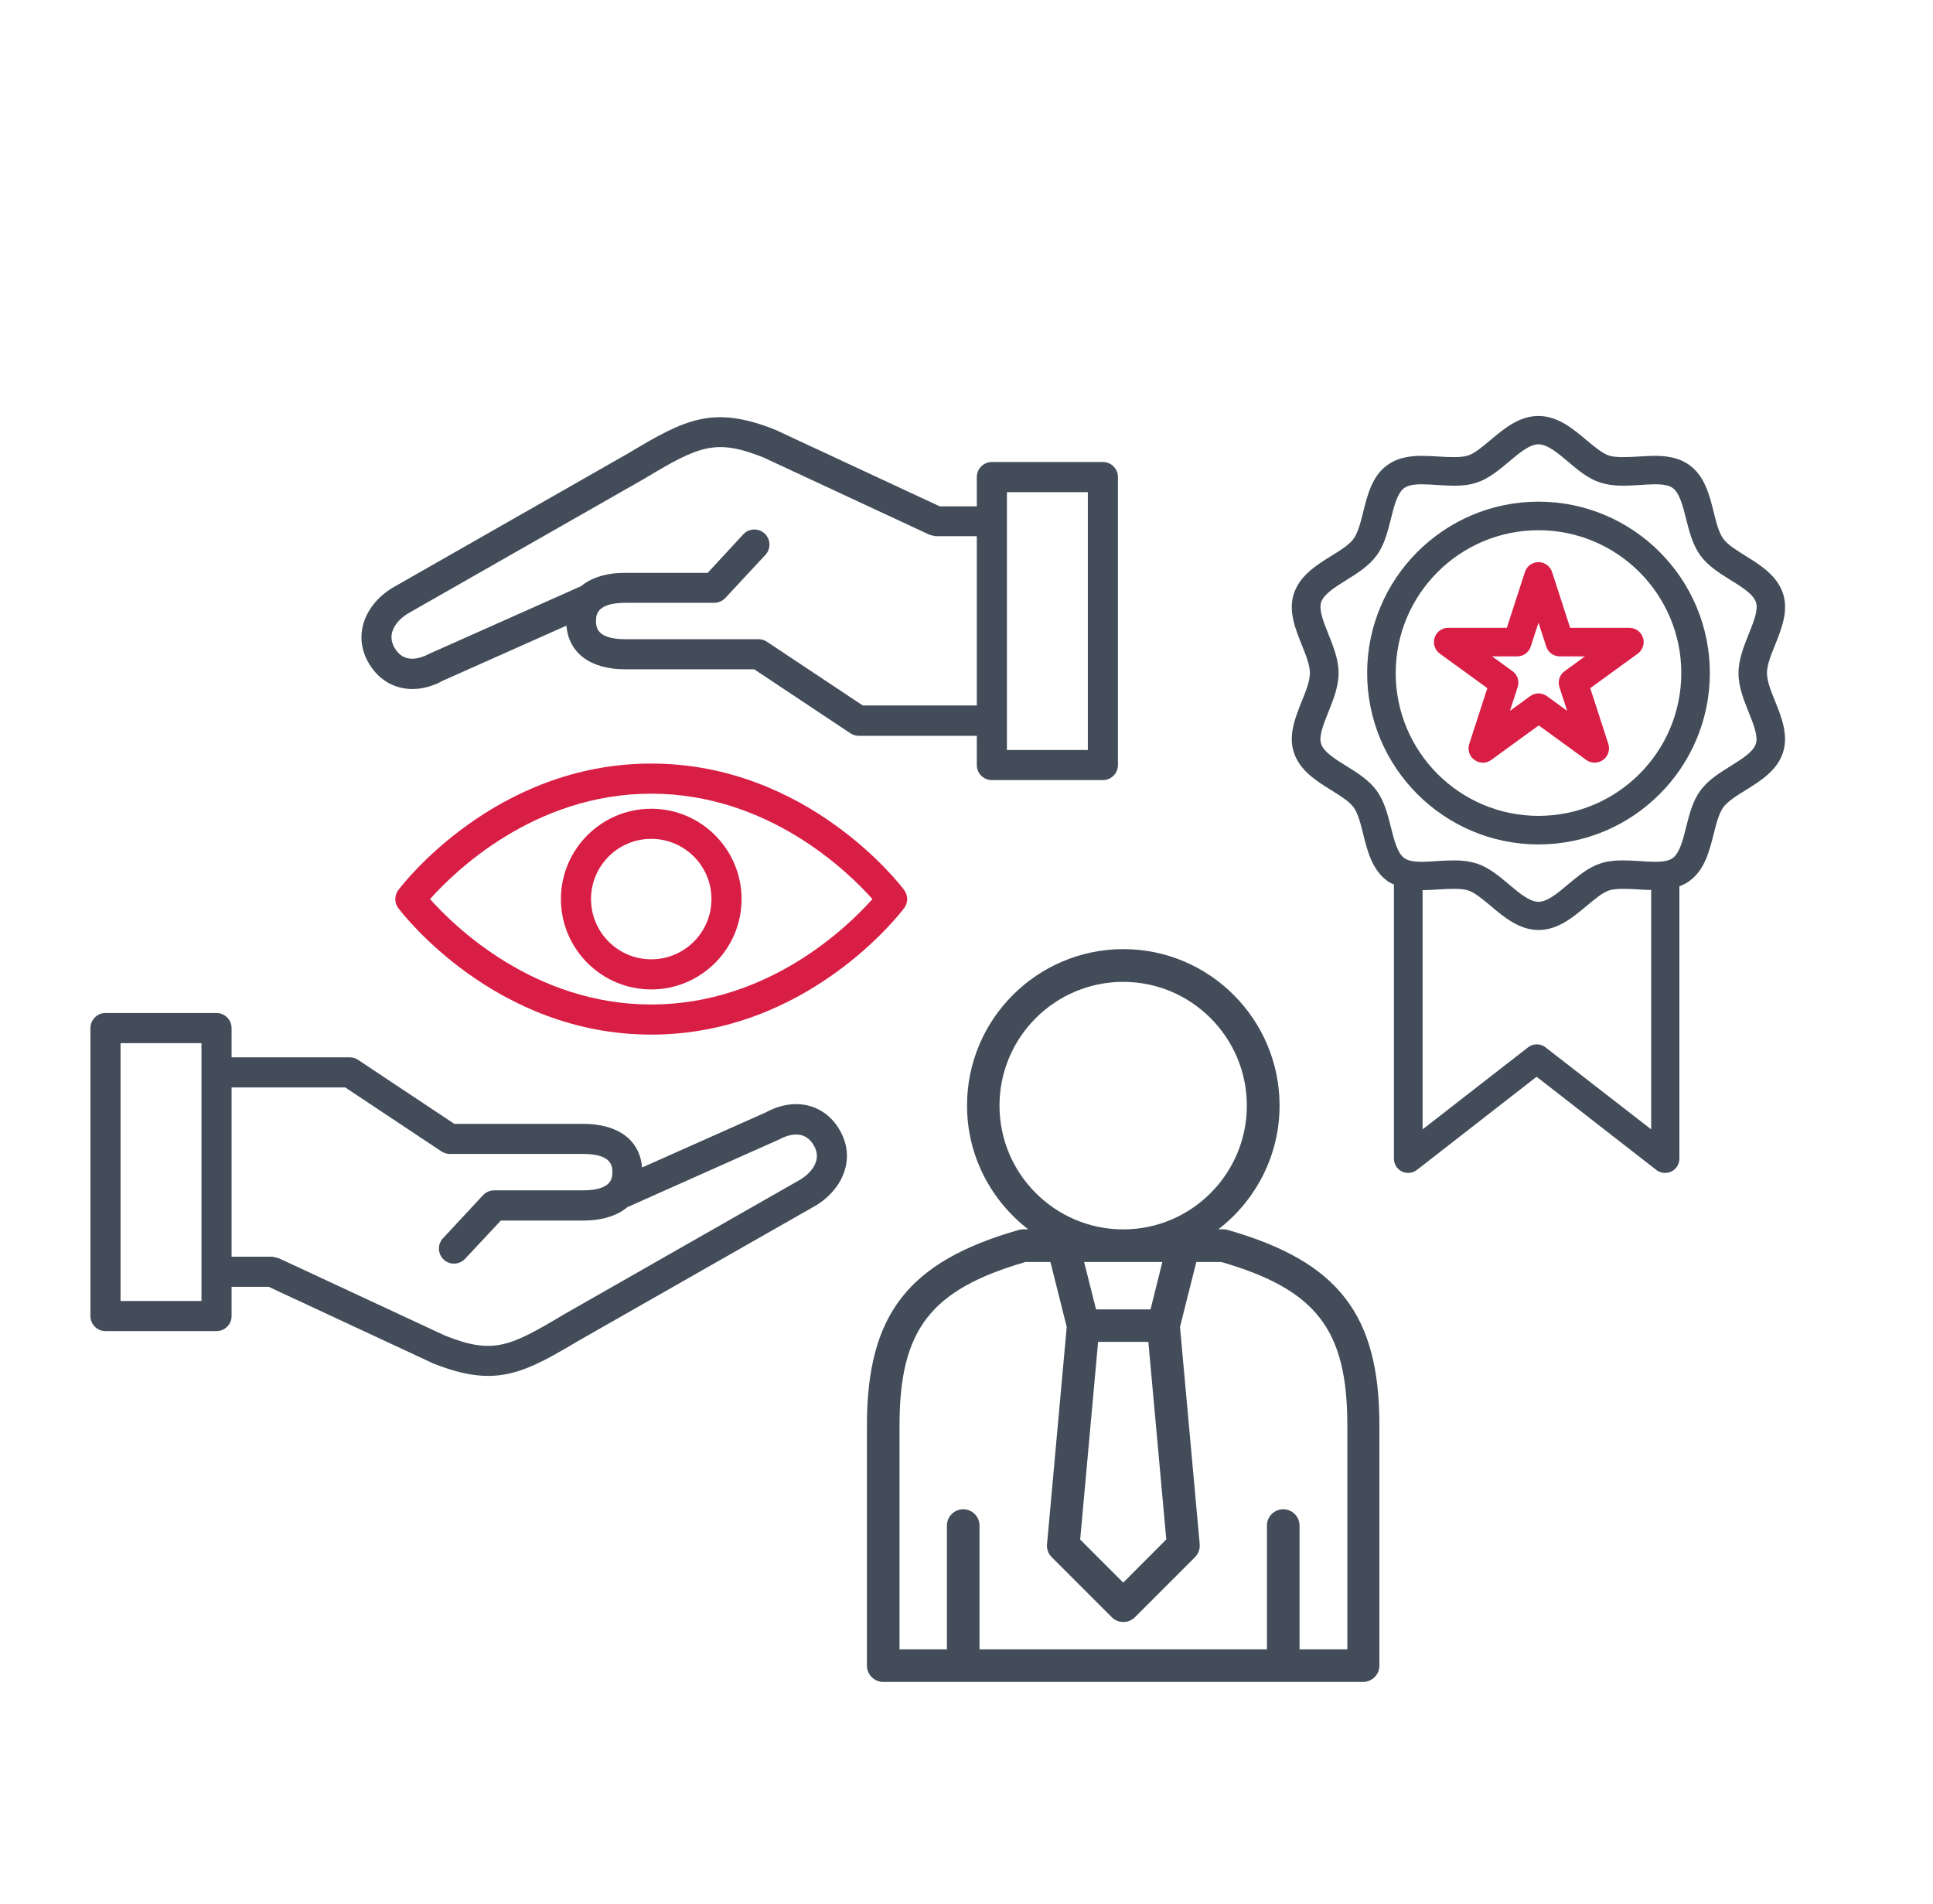 <?xml version="1.0" encoding="UTF-8"?>
<svg width="330px" height="325px" viewBox="0 0 330 325" version="1.1" xmlns="http://www.w3.org/2000/svg" xmlns:xlink="http://www.w3.org/1999/xlink">
    <!-- Generator: Sketch 57.1 (83088) - https://sketch.com -->
    <title>illu-415-project-management-professional </title>
    <desc>Created with Sketch.</desc>
    <g id="illu-415-project-management-professional-" stroke="none" stroke-width="1" fill="none" fill-rule="evenodd">
        <path d="M209.588,209.93 C209.333,209.861 209.078,209.814 208.823,209.814 L208.012,209.814 C214.342,204.922 218.446,197.293 218.446,188.69 C218.446,173.988 206.481,162 191.78,162 C177.078,162 165.09,173.965 165.09,188.69 C165.09,197.293 169.194,204.922 175.525,209.814 L174.69,209.814 C174.435,209.814 174.18,209.861 173.925,209.93 C155.026,215.333 148,224.377 148,243.322 L148,284.296 C148,285.826 149.252,287.078 150.783,287.078 L232.707,287.078 C234.238,287.078 235.49,285.826 235.49,284.296 L235.49,243.345 C235.513,224.377 228.487,215.333 209.588,209.93 Z M170.632,188.713 C170.632,177.072 180.093,167.588 191.757,167.588 C203.397,167.588 212.858,177.072 212.858,188.713 C212.858,200.354 203.397,209.838 191.757,209.838 C180.116,209.838 170.632,200.354 170.632,188.713 Z M187.467,229.038 L196.046,229.038 L199.107,262.754 L191.757,270.128 L184.406,262.777 L187.467,229.038 Z M185.078,215.403 L198.435,215.403 L196.417,223.496 L187.119,223.496 L185.078,215.403 Z M229.948,281.513 L221.855,281.513 L221.855,260.388 C221.855,258.858 220.603,257.606 219.072,257.606 C217.542,257.606 216.29,258.858 216.29,260.388 L216.29,281.513 L167.223,281.513 L167.223,260.388 C167.223,258.858 165.971,257.606 164.441,257.606 C162.91,257.606 161.658,258.858 161.658,260.388 L161.658,281.513 L153.565,281.513 L153.565,243.345 C153.565,226.974 158.806,220.133 175.061,215.403 L179.328,215.403 L182.11,226.487 L178.748,263.565 C178.678,264.4 178.957,265.212 179.559,265.791 L189.809,276.041 C190.342,276.574 191.061,276.852 191.78,276.852 C192.499,276.852 193.194,276.574 193.751,276.041 L204,265.791 C204.58,265.212 204.881,264.4 204.812,263.565 L201.449,226.487 L204.232,215.403 L208.499,215.403 C224.777,220.133 230.017,226.974 230.017,243.345 L230.017,281.513 L229.948,281.513 Z" id="Shape-Copy" fill="#434D5A" fill-rule="nonzero"></path>
        <g id="noun_hand-eye_2128796" transform="translate(15, 71)" fill-rule="nonzero">
            <g id="Group" transform="translate(0.333, 0)">
                <path d="M115.401,118.87 L94.282,128.273 C93.897,123.604 90.213,120.819 84.195,120.819 L62.22,120.819 L45.792,109.896 C45.364,109.618 44.871,109.468 44.378,109.468 L24.202,109.468 L24.202,104.477 C24.202,103.064 23.046,101.907 21.632,101.907 L2.677,101.907 C1.264,101.907 0.107,103.064 0.107,104.477 L0.107,153.632 C0.107,155.046 1.264,156.202 2.677,156.202 L21.632,156.202 C23.046,156.202 24.202,155.046 24.202,153.632 L24.202,148.642 L30.542,148.642 L58.6,161.707 C62.305,163.184 65.282,163.848 68.002,163.848 C73.079,163.848 77.276,161.514 83.573,157.766 L123.347,135.105 C126.11,133.627 128.123,131.293 128.894,128.701 C129.558,126.495 129.301,124.246 128.166,122.147 C125.617,117.435 120.412,116.15 115.401,118.87 Z M19.062,151.062 L5.247,151.062 L5.247,107.048 L19.062,107.048 L19.062,151.062 Z M123.989,127.223 C123.604,128.509 122.49,129.708 120.862,130.586 L81.003,153.311 C71.644,158.901 68.859,160.229 60.656,156.973 L32.213,143.737 C32.191,143.737 32.191,143.737 32.17,143.737 C31.999,143.673 31.827,143.651 31.656,143.608 C31.485,143.565 31.335,143.523 31.185,143.501 C31.163,143.501 31.163,143.501 31.142,143.501 L24.202,143.501 L24.202,114.608 L43.607,114.608 L60.035,125.531 C60.463,125.81 60.956,125.96 61.448,125.96 L84.195,125.96 C89.206,125.96 89.206,128.144 89.206,129.065 C89.206,129.986 89.206,132.171 84.195,132.171 L69.03,132.171 C68.324,132.171 67.638,132.471 67.146,132.985 L60.292,140.353 C59.328,141.381 59.371,143.009 60.42,143.994 C60.913,144.465 61.556,144.679 62.177,144.679 C62.862,144.679 63.547,144.401 64.061,143.865 L70.166,137.333 L84.216,137.333 C87.45,137.333 90.02,136.519 91.777,135.041 L117.671,123.497 C119.234,122.661 122.083,121.676 123.668,124.632 C124.139,125.489 124.246,126.345 123.989,127.223 Z" id="Shape" fill="#434D5A"></path>
                <path d="M172.951,7.86 L153.996,7.86 C152.582,7.86 151.426,9.017 151.426,10.431 L151.426,15.421 L145.086,15.421 L117.028,2.356 C106.426,-1.863 101.693,0.514 92.055,6.297 L52.282,28.979 C49.519,30.457 47.505,32.791 46.734,35.361 C46.07,37.567 46.327,39.816 47.462,41.915 C49.133,44.978 51.917,46.606 55.066,46.606 C56.737,46.606 58.514,46.156 60.249,45.192 L81.367,35.79 C81.753,40.459 85.437,43.243 91.455,43.243 L113.43,43.243 L129.858,54.166 C130.286,54.445 130.779,54.595 131.271,54.595 L151.426,54.595 L151.426,59.585 C151.426,60.999 152.582,62.155 153.996,62.155 L172.951,62.155 C174.365,62.155 175.521,60.999 175.521,59.585 L175.521,10.431 C175.521,9.017 174.386,7.86 172.951,7.86 Z M132.021,49.454 L115.593,38.531 C115.165,38.253 114.672,38.103 114.18,38.103 L91.434,38.103 C86.422,38.103 86.422,35.918 86.422,34.997 C86.422,34.076 86.422,31.892 91.434,31.892 L106.598,31.892 C107.305,31.892 107.99,31.592 108.483,31.078 L115.336,23.71 C116.3,22.66 116.257,21.054 115.208,20.069 C114.18,19.105 112.531,19.148 111.567,20.197 L105.484,26.773 L91.434,26.773 C88.2,26.773 85.63,27.586 83.873,29.043 L57.957,40.587 C56.394,41.423 53.545,42.386 51.96,39.452 C51.489,38.574 51.382,37.717 51.639,36.818 C52.025,35.533 53.138,34.333 54.766,33.455 L94.625,10.73 C103.985,5.119 106.791,3.812 114.972,7.068 L143.416,20.304 C143.437,20.304 143.437,20.304 143.458,20.304 C143.63,20.369 143.801,20.39 143.994,20.433 C144.144,20.476 144.315,20.519 144.465,20.519 C144.486,20.519 144.486,20.519 144.508,20.519 L151.426,20.519 L151.426,49.412 L132.021,49.412 L132.021,49.454 Z M170.381,57.015 L156.566,57.015 L156.566,13.001 L170.381,13.001 L170.381,57.015 Z" id="Shape" fill="#434D5A"></path>
                <path d="M95.846,67.039 C87.343,67.039 80.425,73.957 80.425,82.46 C80.425,90.963 87.343,97.881 95.846,97.881 C104.349,97.881 111.267,90.963 111.267,82.46 C111.267,73.957 104.349,67.039 95.846,67.039 Z M95.846,92.74 C90.17,92.74 85.565,88.135 85.565,82.46 C85.565,76.784 90.17,72.179 95.846,72.179 C101.522,72.179 106.127,76.784 106.127,82.46 C106.127,88.135 101.522,92.74 95.846,92.74 Z" id="Shape" fill="#D91E45"></path>
                <path d="M95.846,59.328 C69.18,59.328 53.331,80.039 52.667,80.918 C51.982,81.839 51.982,83.081 52.667,84.002 C53.331,84.88 69.18,105.591 95.846,105.591 C122.511,105.591 138.361,84.88 139.025,84.002 C139.71,83.081 139.71,81.839 139.025,80.918 C138.382,80.039 122.533,59.328 95.846,59.328 Z M95.846,100.451 C75.841,100.451 62.198,87.086 58.086,82.46 C62.198,77.833 75.841,64.468 95.846,64.468 C115.85,64.468 129.494,77.833 133.606,82.46 C129.494,87.086 115.85,100.451 95.846,100.451 Z" id="Shape" fill="#D91E45"></path>
            </g>
        </g>
        <g id="noun_medal-award-badge_1831805-(1)" transform="translate(220, 71)" fill-rule="nonzero">
            <g id="Group" transform="translate(0.397, 0)">
                <path d="M42.254,14.626 C26.124,14.626 13.001,27.749 13.001,43.879 C13.001,60.008 26.124,73.131 42.254,73.131 C58.383,73.131 71.506,60.008 71.506,43.879 C71.506,27.749 58.383,14.626 42.254,14.626 Z M42.254,68.256 C28.806,68.256 17.877,57.327 17.877,43.879 C17.877,30.431 28.806,19.502 42.254,19.502 C55.702,19.502 66.631,30.431 66.631,43.879 C66.631,57.327 55.702,68.256 42.254,68.256 Z" id="Shape" fill="#434D5A"></path>
                <path d="M81.257,43.879 C81.257,42.497 81.968,40.73 82.659,39.044 C83.735,36.342 84.974,33.295 83.999,30.329 C83.004,27.241 80.14,25.454 77.621,23.89 C76.117,22.955 74.553,21.98 73.802,20.964 C73.03,19.908 72.583,18.12 72.156,16.373 C71.445,13.509 70.633,10.279 68.032,8.39 C66.082,6.968 63.726,6.805 62.141,6.805 C61.207,6.805 60.211,6.866 59.236,6.927 C57.327,7.049 55.377,7.11 54.3,6.765 C53.142,6.379 51.761,5.221 50.42,4.103 C48.124,2.174 45.545,0 42.233,0 C38.922,0 36.342,2.194 34.067,4.103 C32.726,5.221 31.345,6.399 30.187,6.765 C29.11,7.11 27.14,7.049 25.251,6.927 C24.276,6.866 23.3,6.805 22.346,6.805 C20.741,6.805 18.384,6.968 16.434,8.39 C13.834,10.279 13.042,13.509 12.331,16.373 C11.904,18.12 11.437,19.908 10.685,20.964 C9.934,22 8.39,22.955 6.866,23.89 C4.347,25.454 1.503,27.241 0.488,30.329 C-0.488,33.295 0.752,36.362 1.828,39.044 C2.519,40.75 3.23,42.518 3.23,43.879 C3.23,45.26 2.519,47.027 1.828,48.714 C0.752,51.415 -0.488,54.462 0.488,57.428 C1.483,60.516 4.347,62.304 6.866,63.868 C8.369,64.802 9.934,65.778 10.685,66.793 C11.457,67.85 11.904,69.637 12.331,71.384 C13.042,74.249 13.854,77.479 16.455,79.368 C16.82,79.632 17.186,79.815 17.572,79.977 L17.572,126.761 C17.572,127.695 18.1,128.549 18.933,128.955 C19.766,129.361 20.761,129.26 21.492,128.691 L41.929,112.785 L62.365,128.691 C62.791,129.036 63.34,129.199 63.868,129.199 C64.234,129.199 64.599,129.117 64.945,128.955 C65.778,128.549 66.306,127.695 66.306,126.761 L66.306,80.282 C66.895,80.058 67.484,79.774 68.032,79.368 C70.633,77.479 71.425,74.249 72.156,71.384 C72.583,69.637 73.05,67.85 73.802,66.793 C74.553,65.778 76.097,64.802 77.621,63.868 C80.14,62.304 83.004,60.516 83.999,57.428 C84.954,54.462 83.735,51.395 82.659,48.714 C81.968,47.027 81.257,45.26 81.257,43.879 Z M43.452,107.767 C42.579,107.076 41.339,107.076 40.466,107.767 L22.468,121.764 L22.468,80.932 C23.382,80.932 24.336,80.871 25.291,80.81 C27.18,80.688 29.151,80.627 30.228,80.973 C31.406,81.359 32.767,82.516 34.108,83.634 C36.383,85.564 38.983,87.737 42.274,87.737 C45.585,87.737 48.165,85.543 50.461,83.634 C51.801,82.516 53.183,81.338 54.341,80.973 C55.417,80.627 57.367,80.688 59.277,80.81 C60.029,80.871 60.76,80.891 61.491,80.912 L61.491,121.764 L43.452,107.767 Z M78.129,50.542 C78.941,52.553 79.774,54.645 79.368,55.945 C78.921,57.347 76.95,58.566 75.061,59.744 C73.152,60.922 71.181,62.162 69.881,63.949 C68.561,65.757 67.992,68.032 67.443,70.226 C66.915,72.38 66.346,74.594 65.188,75.447 C64.579,75.894 63.624,76.097 62.162,76.097 C61.329,76.097 60.455,76.036 59.582,75.975 C58.607,75.914 57.611,75.853 56.656,75.853 C55.133,75.853 53.894,76.016 52.817,76.382 C50.745,77.052 48.998,78.535 47.292,79.957 C45.565,81.419 43.777,82.923 42.254,82.923 C40.73,82.923 38.942,81.419 37.216,79.957 C35.53,78.535 33.762,77.052 31.69,76.382 C30.593,76.036 29.374,75.853 27.851,75.853 C26.896,75.853 25.921,75.914 24.926,75.975 C24.052,76.036 23.179,76.097 22.346,76.097 C20.883,76.097 19.908,75.894 19.319,75.447 C18.161,74.594 17.612,72.38 17.064,70.226 C16.515,68.032 15.947,65.778 14.626,63.949 C13.326,62.162 11.356,60.922 9.446,59.744 C7.537,58.566 5.586,57.347 5.14,55.945 C4.713,54.666 5.566,52.573 6.379,50.542 C7.232,48.409 8.126,46.195 8.126,43.879 C8.126,41.563 7.232,39.349 6.379,37.216 C5.566,35.205 4.733,33.112 5.14,31.812 C5.586,30.41 7.557,29.192 9.446,28.013 C11.356,26.835 13.306,25.596 14.626,23.808 C15.947,22 16.515,19.725 17.064,17.531 C17.592,15.378 18.161,13.164 19.319,12.31 C19.928,11.864 20.883,11.66 22.346,11.66 C23.179,11.66 24.052,11.721 24.926,11.782 C25.901,11.843 26.896,11.904 27.851,11.904 C29.374,11.904 30.614,11.742 31.69,11.376 C33.762,10.706 35.509,9.223 37.216,7.801 C38.942,6.338 40.73,4.835 42.254,4.835 C43.777,4.835 45.565,6.338 47.292,7.801 C48.978,9.223 50.725,10.706 52.817,11.376 C53.914,11.721 55.133,11.904 56.656,11.904 C57.611,11.904 58.586,11.843 59.582,11.782 C60.455,11.721 61.329,11.66 62.162,11.66 C63.624,11.66 64.599,11.864 65.188,12.31 C66.346,13.164 66.895,15.378 67.443,17.531 C67.992,19.725 68.561,21.98 69.881,23.808 C71.181,25.596 73.152,26.835 75.061,28.013 C76.971,29.192 78.921,30.41 79.388,31.812 C79.815,33.092 78.961,35.184 78.149,37.216 C77.296,39.349 76.402,41.563 76.402,43.879 C76.382,46.195 77.275,48.409 78.129,50.542 Z" id="Shape" fill="#434D5A"></path>
                <path d="M47.657,36.159 L44.569,26.632 C44.244,25.637 43.31,24.946 42.254,24.946 C41.197,24.946 40.263,25.616 39.938,26.632 L36.85,36.159 L26.835,36.159 C25.779,36.159 24.844,36.83 24.519,37.845 C24.194,38.841 24.56,39.958 25.413,40.568 L33.518,46.459 L30.431,55.986 C30.106,56.981 30.451,58.099 31.325,58.708 C32.178,59.338 33.336,59.338 34.189,58.708 L42.294,52.817 L50.4,58.708 C50.826,59.013 51.334,59.175 51.842,59.175 C52.35,59.175 52.858,59.013 53.284,58.708 C54.137,58.078 54.503,56.981 54.178,55.986 L51.09,46.459 L59.196,40.568 C60.049,39.958 60.415,38.841 60.09,37.845 C59.764,36.85 58.83,36.159 57.774,36.159 L47.657,36.159 L47.657,36.159 Z M45.829,46.276 L47.149,50.339 L43.696,47.82 C43.269,47.515 42.761,47.352 42.254,47.352 C41.746,47.352 41.258,47.515 40.832,47.82 L37.378,50.339 L38.699,46.276 C39.024,45.28 38.678,44.163 37.805,43.554 L34.331,41.035 L38.617,41.035 C39.674,41.035 40.608,40.364 40.933,39.349 L42.254,35.286 L43.574,39.349 C43.899,40.364 44.834,41.035 45.89,41.035 L50.176,41.035 L46.723,43.554 C45.849,44.163 45.504,45.28 45.829,46.276 Z" id="Shape" fill="#D91E45"></path>
            </g>
        </g>
    </g>
</svg>